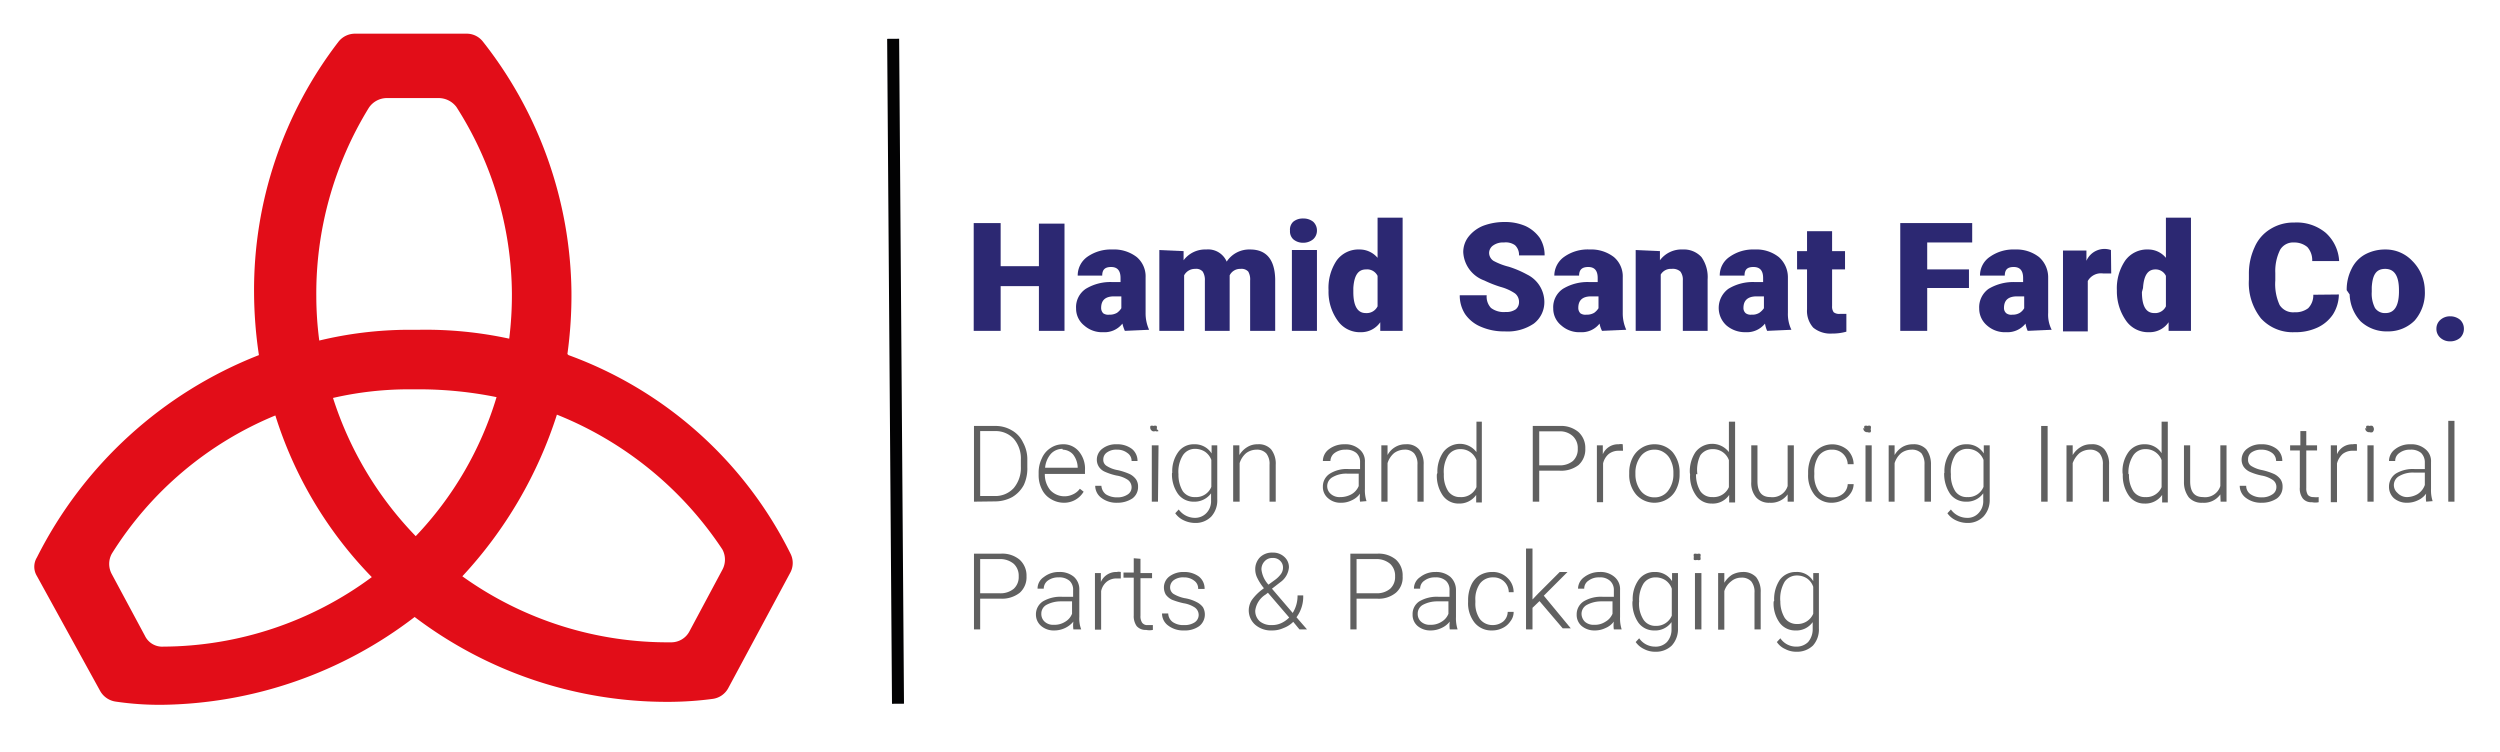 <svg xmlns="http://www.w3.org/2000/svg" viewBox="0 0 92.79 27.9"><path d="M25.58,23.45a.76.76,0,0,1-.65.39h0a13.09,13.09,0,0,1-7.77-2.45,15.93,15.93,0,0,0,3.51-6,13.27,13.27,0,0,1,6.14,5,.79.79,0,0,1,0,.76ZM12.36,14.77a12.55,12.55,0,0,1,2.81-.32h.44a14.5,14.5,0,0,1,2.82.29,12.82,12.82,0,0,1-3,5.16,13.09,13.09,0,0,1-3.07-5.13M6.07,24h0a.71.71,0,0,1-.69-.4L4.15,21.31a.79.79,0,0,1,0-.76,13,13,0,0,1,6.07-5.13,15,15,0,0,0,3.58,6A13.1,13.1,0,0,1,6.07,24M13.69,4a.81.81,0,0,1,.65-.36h1.95a.83.83,0,0,1,.65.33A13,13,0,0,1,19,10.91a13.21,13.21,0,0,1-.1,1.66,14.64,14.64,0,0,0-3.33-.33h-.43a14.31,14.31,0,0,0-3.29.4A12.74,12.74,0,0,1,11.74,11,13.16,13.16,0,0,1,13.69,4m7.37,9.14a15.92,15.92,0,0,0,.15-2.31,15.28,15.28,0,0,0-3.29-9.29.76.76,0,0,0-.61-.29H13.19a.78.78,0,0,0-.62.29,15.1,15.1,0,0,0-3.14,9.33,16,16,0,0,0,.18,2.31,15.58,15.58,0,0,0-8.24,7.51.66.66,0,0,0,0,.69l2.35,4.27a.79.79,0,0,0,.57.39A11.19,11.19,0,0,0,6,26.16a15.71,15.71,0,0,0,9.39-3.26,15.51,15.51,0,0,0,9.44,3.15,12.6,12.6,0,0,0,1.62-.11.77.77,0,0,0,.58-.4l2.31-4.3a.76.76,0,0,0,0-.69,14.88,14.88,0,0,0-8.24-7.37" style="fill:#e20d18"/><line x1="33.33" y1="26.12" x2="33.15" y2="1.44" style="fill:none;stroke:#020203;stroke-miterlimit:10;stroke-width:0.445px"/><path d="M39.51,12.28h-.95V10.62H37.14v1.66h-1v-4h1V9.88h1.42V8.3h.95Z" style="fill:#2c2872"/><path d="M41.75,12.28a1.39,1.39,0,0,1-.09-.27.84.84,0,0,1-.71.32,1,1,0,0,1-.71-.25.8.8,0,0,1-.3-.63.82.82,0,0,1,.36-.73,1.76,1.76,0,0,1,1-.25h.29v-.15c0-.28-.12-.41-.35-.41s-.33.1-.33.32H40a.85.85,0,0,1,.36-.7,1.53,1.53,0,0,1,.93-.27,1.38,1.38,0,0,1,.9.28.94.94,0,0,1,.33.76v1.31a1.48,1.48,0,0,0,.13.63v0Zm-.58-.6a.54.54,0,0,0,.29-.07.62.62,0,0,0,.16-.17V11h-.27c-.32,0-.48.14-.48.43a.28.28,0,0,0,.08.2A.33.33,0,0,0,41.17,11.68Z" style="fill:#2c2872"/><path d="M43.93,9.32l0,.34a1,1,0,0,1,.84-.4.75.75,0,0,1,.76.45,1,1,0,0,1,.87-.45c.6,0,.91.37.93,1.09v1.93h-.93V10.41a.58.58,0,0,0-.07-.33.34.34,0,0,0-.29-.1.43.43,0,0,0-.4.24v2.06h-.92V10.42a.58.58,0,0,0-.08-.34.32.32,0,0,0-.28-.1.45.45,0,0,0-.41.24v2.06h-.92v-3Z" style="fill:#2c2872"/><path d="M47.88,8.56A.4.4,0,0,1,48,8.23a.55.55,0,0,1,.37-.12.57.57,0,0,1,.37.12.44.44,0,0,1,.14.33.43.43,0,0,1-.14.32.57.57,0,0,1-.37.13A.55.55,0,0,1,48,8.88.4.4,0,0,1,47.88,8.56Zm1,3.72h-.93v-3h.93Z" style="fill:#2c2872"/><path d="M49.31,10.78a1.83,1.83,0,0,1,.3-1.11,1,1,0,0,1,.85-.41.87.87,0,0,1,.67.31V8.08h.93v4.2h-.83l0-.32a.86.86,0,0,1-.72.37,1,1,0,0,1-.84-.4A1.83,1.83,0,0,1,49.31,10.78Zm.92.06c0,.52.16.78.46.78a.45.45,0,0,0,.44-.25V10.24A.43.43,0,0,0,50.7,10c-.29,0-.44.22-.47.69Z" style="fill:#2c2872"/><path d="M56.38,11.22a.4.4,0,0,0-.15-.33,1.78,1.78,0,0,0-.53-.24,4.31,4.31,0,0,1-.61-.24,1.18,1.18,0,0,1-.78-1.05.93.93,0,0,1,.2-.58,1.32,1.32,0,0,1,.54-.4,2.24,2.24,0,0,1,.8-.14,1.89,1.89,0,0,1,.77.15,1.35,1.35,0,0,1,.53.44,1.2,1.2,0,0,1,.18.65h-.95a.49.49,0,0,0-.15-.38A.59.59,0,0,0,55.82,9a.63.63,0,0,0-.4.11.34.34,0,0,0-.15.29.36.36,0,0,0,.16.28A2.39,2.39,0,0,0,56,9.9a3.74,3.74,0,0,1,.68.29,1.14,1.14,0,0,1,.64,1,1,1,0,0,1-.39.82,1.73,1.73,0,0,1-1.08.29,2.13,2.13,0,0,1-.88-.17,1.33,1.33,0,0,1-.59-.47,1.27,1.27,0,0,1-.2-.7h1a.61.61,0,0,0,.16.47.79.79,0,0,0,.54.15.61.61,0,0,0,.38-.1A.34.34,0,0,0,56.38,11.22Z" style="fill:#2c2872"/><path d="M59.46,12.28a.94.94,0,0,1-.09-.27.84.84,0,0,1-.71.32,1,1,0,0,1-.71-.25.8.8,0,0,1-.3-.63.82.82,0,0,1,.36-.73,1.76,1.76,0,0,1,1-.25h.29v-.15c0-.28-.12-.41-.35-.41s-.34.1-.34.32h-.92a.86.86,0,0,1,.37-.7A1.51,1.51,0,0,1,59,9.26a1.38,1.38,0,0,1,.9.28.94.94,0,0,1,.33.76v1.31a1.48,1.48,0,0,0,.13.63v0Zm-.58-.6a.54.54,0,0,0,.29-.07.62.62,0,0,0,.16-.17V11h-.27c-.32,0-.48.14-.48.43a.28.28,0,0,0,.08.2A.33.33,0,0,0,58.88,11.68Z" style="fill:#2c2872"/><path d="M61.61,9.32l0,.34a1,1,0,0,1,.85-.4.88.88,0,0,1,.69.28,1.28,1.28,0,0,1,.23.83v1.91h-.92V10.41a.5.5,0,0,0-.09-.33.42.42,0,0,0-.33-.1.43.43,0,0,0-.4.21v2.09h-.93v-3Z" style="fill:#2c2872"/><path d="M65.59,12.28a1,1,0,0,1-.08-.27.86.86,0,0,1-.72.32,1.06,1.06,0,0,1-.71-.25.88.88,0,0,1,.07-1.36,1.74,1.74,0,0,1,1-.25h.29v-.15c0-.28-.12-.41-.36-.41s-.33.1-.33.32h-.92a.83.83,0,0,1,.37-.7,1.51,1.51,0,0,1,.93-.27,1.34,1.34,0,0,1,.89.28,1,1,0,0,1,.34.76v1.31a1.35,1.35,0,0,0,.13.63v0Zm-.57-.6a.49.49,0,0,0,.28-.07.68.68,0,0,0,.17-.17V11H65.2c-.32,0-.49.14-.49.43a.25.25,0,0,0,.09.2A.31.31,0,0,0,65,11.68Z" style="fill:#2c2872"/><path d="M68,8.58v.74h.48V10H68v1.36a.35.35,0,0,0,.06.23.33.33,0,0,0,.23.06h.24v.66a1.88,1.88,0,0,1-.53.07,1,1,0,0,1-.7-.22.93.93,0,0,1-.23-.68V10h-.37V9.32h.37V8.58Z" style="fill:#2c2872"/><path d="M73.08,10.69H71.53v1.59h-1v-4h2.67V9H71.53V10h1.55Z" style="fill:#2c2872"/><path d="M75.26,12.28a1,1,0,0,1-.08-.27.86.86,0,0,1-.72.32,1,1,0,0,1-.71-.25.82.82,0,0,1-.29-.63.84.84,0,0,1,.35-.73,1.8,1.8,0,0,1,1-.25h.28v-.15c0-.28-.12-.41-.35-.41s-.33.1-.33.32h-.92a.83.83,0,0,1,.37-.7,1.51,1.51,0,0,1,.93-.27,1.37,1.37,0,0,1,.89.28,1,1,0,0,1,.34.76v1.31a1.23,1.23,0,0,0,.13.63v0Zm-.57-.6a.51.51,0,0,0,.28-.07.5.5,0,0,0,.16-.17V11h-.26c-.33,0-.49.14-.49.43a.25.25,0,0,0,.09.2A.31.31,0,0,0,74.69,11.68Z" style="fill:#2c2872"/><path d="M78.36,10.15l-.3,0a.56.56,0,0,0-.57.28v1.87h-.92v-3h.87l0,.38a.73.73,0,0,1,.91-.4Z" style="fill:#2c2872"/><path d="M78.57,10.78a1.83,1.83,0,0,1,.31-1.11,1,1,0,0,1,.85-.41.85.85,0,0,1,.66.31V8.08h.93v4.2h-.83l0-.32a.85.85,0,0,1-.72.37,1,1,0,0,1-.84-.4A1.9,1.9,0,0,1,78.57,10.78Zm.93.06c0,.52.15.78.46.78a.44.44,0,0,0,.43-.25V10.24A.42.42,0,0,0,80,10c-.28,0-.43.22-.46.69Z" style="fill:#2c2872"/><path d="M86.81,10.93a1.43,1.43,0,0,1-.22.74,1.4,1.4,0,0,1-.58.49,1.93,1.93,0,0,1-.85.17,1.59,1.59,0,0,1-1.24-.51,2.11,2.11,0,0,1-.45-1.44v-.2a2.32,2.32,0,0,1,.21-1,1.46,1.46,0,0,1,.59-.68,1.61,1.61,0,0,1,.88-.24,1.68,1.68,0,0,1,1.17.38,1.52,1.52,0,0,1,.5,1.05h-1a.73.73,0,0,0-.18-.52A.75.75,0,0,0,85.15,9a.56.56,0,0,0-.52.27,1.78,1.78,0,0,0-.18.86v.28a1.87,1.87,0,0,0,.16.91.59.59,0,0,0,.55.27.78.78,0,0,0,.51-.15.68.68,0,0,0,.19-.5Z" style="fill:#2c2872"/><path d="M87.1,10.77a1.7,1.7,0,0,1,.18-.79,1.2,1.2,0,0,1,.49-.53,1.56,1.56,0,0,1,.76-.19,1.36,1.36,0,0,1,1,.42A1.58,1.58,0,0,1,90,10.8v0a1.56,1.56,0,0,1-.38,1.1,1.38,1.38,0,0,1-1,.4,1.41,1.41,0,0,1-1-.37,1.53,1.53,0,0,1-.41-1Zm.93.06a1.17,1.17,0,0,0,.12.6.44.44,0,0,0,.39.19c.32,0,.49-.25.5-.76v-.09c0-.53-.17-.79-.51-.79s-.47.22-.5.68Z" style="fill:#2c2872"/><path d="M90.94,11.74a.57.57,0,0,1,.37.13.45.45,0,0,1,.14.33.46.46,0,0,1-.14.34.57.57,0,0,1-.37.13.53.53,0,0,1-.36-.13.43.43,0,0,1-.15-.34.43.43,0,0,1,.15-.33A.53.53,0,0,1,90.94,11.74Z" style="fill:#2c2872"/><path d="M36.15,18.62V15.81h.78a1.17,1.17,0,0,1,.62.16,1,1,0,0,1,.42.45,1.29,1.29,0,0,1,.16.66v.26A1.44,1.44,0,0,1,38,18a1.16,1.16,0,0,1-.43.45,1.35,1.35,0,0,1-.64.16ZM36.38,16v2.41h.53a.92.92,0,0,0,.72-.3,1.16,1.16,0,0,0,.26-.79v-.25a1.12,1.12,0,0,0-.26-.78.92.92,0,0,0-.7-.29Z" style="fill:#606060"/><path d="M39.49,18.66a.93.93,0,0,1-.49-.14.83.83,0,0,1-.33-.36,1.15,1.15,0,0,1-.12-.53v-.08a1.19,1.19,0,0,1,.12-.54.85.85,0,0,1,.32-.38.82.82,0,0,1,.45-.14.74.74,0,0,1,.6.26,1,1,0,0,1,.23.71v.13H38.78v0a.92.92,0,0,0,.2.6.72.72,0,0,0,.84.16.64.64,0,0,0,.26-.21l.14.11A.84.84,0,0,1,39.49,18.66Zm-.05-2a.58.58,0,0,0-.44.19.91.91,0,0,0-.21.51H40v0a.82.82,0,0,0-.17-.49A.53.53,0,0,0,39.44,16.69Z" style="fill:#606060"/><path d="M42,18.09a.34.34,0,0,0-.14-.28,1.05,1.05,0,0,0-.42-.16,2.17,2.17,0,0,1-.43-.14.51.51,0,0,1-.22-.18.48.48,0,0,1-.08-.27.51.51,0,0,1,.21-.41.82.82,0,0,1,.53-.16.89.89,0,0,1,.56.17.57.57,0,0,1,.21.45H42a.35.35,0,0,0-.16-.3.6.6,0,0,0-.38-.12.58.58,0,0,0-.37.1.31.31,0,0,0-.14.26.26.26,0,0,0,.12.24,1.1,1.1,0,0,0,.42.16,2.32,2.32,0,0,1,.45.15.65.65,0,0,1,.23.2.47.47,0,0,1,.07.27.52.52,0,0,1-.21.43,1,1,0,0,1-.56.16.92.92,0,0,1-.59-.18.56.56,0,0,1-.23-.45h.23a.43.43,0,0,0,.17.32.77.77,0,0,0,.42.11.67.67,0,0,0,.39-.11A.31.31,0,0,0,42,18.09Z" style="fill:#606060"/><path d="M42.7,15.92a.18.18,0,0,1,0-.11.14.14,0,0,1,.11,0,.16.16,0,0,1,.12,0,.17.17,0,0,1,0,.12A.15.15,0,0,1,43,16a.16.16,0,0,1-.12,0,.14.14,0,0,1-.11,0A.17.17,0,0,1,42.7,15.92Zm.28,2.7h-.23V16.53H43Z" style="fill:#606060"/><path d="M43.51,17.55a1.21,1.21,0,0,1,.22-.77.7.7,0,0,1,.59-.29.73.73,0,0,1,.65.34v-.3h.21v2a.89.89,0,0,1-.22.64.81.81,0,0,1-.61.24,1,1,0,0,1-.42-.1.79.79,0,0,1-.31-.26l.13-.14a.74.74,0,0,0,.58.31.58.58,0,0,0,.45-.18.64.64,0,0,0,.17-.47v-.26a.76.76,0,0,1-.65.31.71.71,0,0,1-.58-.29,1.26,1.26,0,0,1-.22-.78Zm.23.05a1.17,1.17,0,0,0,.16.63.53.53,0,0,0,.46.22.61.61,0,0,0,.6-.38v-1a.64.64,0,0,0-.23-.3.67.67,0,0,0-.37-.11.53.53,0,0,0-.45.23A1.15,1.15,0,0,0,43.74,17.6Z" style="fill:#606060"/><path d="M46,16.53v.36a.86.86,0,0,1,.3-.3.7.7,0,0,1,.38-.1.61.61,0,0,1,.5.19.86.86,0,0,1,.17.57v1.37h-.23V17.25a.62.62,0,0,0-.12-.42.47.47,0,0,0-.37-.14.65.65,0,0,0-.38.13.8.8,0,0,0-.24.37v1.43h-.24V16.53Z" style="fill:#606060"/><path d="M50.48,18.62a1,1,0,0,1,0-.3.76.76,0,0,1-.31.25.86.86,0,0,1-.39.09.69.69,0,0,1-.49-.17.54.54,0,0,1-.19-.43.56.56,0,0,1,.26-.48,1.17,1.17,0,0,1,.7-.17h.42v-.24a.45.45,0,0,0-.14-.36.58.58,0,0,0-.4-.12.65.65,0,0,0-.4.12.38.38,0,0,0-.16.3H49.1a.55.55,0,0,1,.23-.44.92.92,0,0,1,.57-.18.78.78,0,0,1,.55.18.57.57,0,0,1,.21.48v1a1.28,1.28,0,0,0,.06.45v0Zm-.73-.17a.85.85,0,0,0,.42-.11.63.63,0,0,0,.26-.3v-.46H50a1,1,0,0,0-.54.13.38.38,0,0,0-.07.62A.49.49,0,0,0,49.75,18.45Z" style="fill:#606060"/><path d="M51.5,16.53v.36a.76.76,0,0,1,.29-.3.73.73,0,0,1,.39-.1.59.59,0,0,1,.49.19.86.86,0,0,1,.17.57v1.37h-.23V17.25a.62.62,0,0,0-.12-.42.45.45,0,0,0-.37-.14.65.65,0,0,0-.38.13.8.8,0,0,0-.24.37v1.43h-.23V16.53Z" style="fill:#606060"/><path d="M53.35,17.55a1.28,1.28,0,0,1,.22-.77.77.77,0,0,1,1.23,0V15.65H55v3h-.21v-.28a.76.76,0,0,1-.65.32.71.71,0,0,1-.59-.3,1.29,1.29,0,0,1-.22-.78Zm.24.05a1.09,1.09,0,0,0,.16.63.52.52,0,0,0,.45.22.61.61,0,0,0,.6-.37v-1a.62.62,0,0,0-.6-.41.53.53,0,0,0-.45.23A1.16,1.16,0,0,0,53.59,17.6Z" style="fill:#606060"/><path d="M57.13,17.47v1.15h-.24V15.81h1a1,1,0,0,1,.69.22.79.79,0,0,1,.26.62.78.78,0,0,1-.25.61,1.06,1.06,0,0,1-.71.21Zm0-.2h.72a.76.76,0,0,0,.53-.16.59.59,0,0,0,.18-.46.6.6,0,0,0-.18-.46.7.7,0,0,0-.52-.18h-.73Z" style="fill:#606060"/><path d="M60.24,16.73l-.16,0a.59.59,0,0,0-.37.12.65.65,0,0,0-.21.35v1.44h-.23V16.53h.22v.33a.61.61,0,0,1,.59-.37.33.33,0,0,1,.15,0Z" style="fill:#606060"/><path d="M60.47,17.54a1.19,1.19,0,0,1,.12-.54.91.91,0,0,1,.33-.37.87.87,0,0,1,.48-.14.89.89,0,0,1,.68.29,1.17,1.17,0,0,1,.26.78v.05a1.19,1.19,0,0,1-.12.54.85.85,0,0,1-.33.37.91.91,0,0,1-1.16-.16,1.12,1.12,0,0,1-.26-.77Zm.23.07a1,1,0,0,0,.2.61.63.63,0,0,0,.51.24.61.61,0,0,0,.5-.24,1,1,0,0,0,.2-.63v-.05a1,1,0,0,0-.09-.43.65.65,0,0,0-.25-.31.6.6,0,0,0-.37-.11.62.62,0,0,0-.5.24,1,1,0,0,0-.2.63Z" style="fill:#606060"/><path d="M62.72,17.55a1.28,1.28,0,0,1,.21-.77.78.78,0,0,1,1.24,0V15.65h.23v3h-.22v-.28a.73.73,0,0,1-.65.32.69.69,0,0,1-.58-.3,1.23,1.23,0,0,1-.22-.78Zm.23.05a1.17,1.17,0,0,0,.16.63.52.52,0,0,0,.45.22.62.62,0,0,0,.61-.37v-1a.62.62,0,0,0-.6-.41.55.55,0,0,0-.46.23A1.24,1.24,0,0,0,63,17.6Z" style="fill:#606060"/><path d="M66.35,18.35a.76.76,0,0,1-.67.31.63.63,0,0,1-.5-.2.81.81,0,0,1-.18-.57V16.53h.23v1.33c0,.4.16.59.48.59a.59.59,0,0,0,.64-.41V16.53h.23v2.09h-.23Z" style="fill:#606060"/><path d="M68,18.46a.59.59,0,0,0,.41-.14.49.49,0,0,0,.17-.35h.22a.62.62,0,0,1-.12.35.68.68,0,0,1-.29.24.87.87,0,0,1-.39.1.8.8,0,0,1-.65-.29,1.16,1.16,0,0,1-.24-.77v-.07a1.33,1.33,0,0,1,.11-.54.87.87,0,0,1,1.34-.3.76.76,0,0,1,.24.54h-.22a.56.56,0,0,0-.58-.54.59.59,0,0,0-.49.22,1.08,1.08,0,0,0-.17.64v.06a1,1,0,0,0,.17.63A.59.59,0,0,0,68,18.46Z" style="fill:#606060"/><path d="M69.2,15.92a.17.17,0,0,1,0-.11.16.16,0,0,1,.12,0,.12.12,0,0,1,.11,0,.15.15,0,0,1,0,.12.13.13,0,0,1,0,.11.12.12,0,0,1-.11,0,.14.14,0,0,1-.16-.16Zm.27,2.7h-.23V16.53h.23Z" style="fill:#606060"/><path d="M70.32,16.53v.36a.84.84,0,0,1,.29-.3.76.76,0,0,1,.39-.1.62.62,0,0,1,.5.19.92.92,0,0,1,.17.57v1.37h-.24V17.25a.68.68,0,0,0-.11-.42.48.48,0,0,0-.38-.14.65.65,0,0,0-.38.13.8.8,0,0,0-.24.37v1.43H70.1V16.53Z" style="fill:#606060"/><path d="M72.17,17.55a1.21,1.21,0,0,1,.22-.77.71.71,0,0,1,.59-.29.73.73,0,0,1,.65.34v-.3h.22v2a.9.9,0,0,1-.23.64.81.81,0,0,1-.61.24,1,1,0,0,1-.42-.1.79.79,0,0,1-.31-.26l.13-.14a.74.74,0,0,0,.58.31.55.55,0,0,0,.45-.18.64.64,0,0,0,.17-.47v-.26a.75.75,0,0,1-.65.31.71.71,0,0,1-.58-.29,1.33,1.33,0,0,1-.22-.78Zm.24.05a1.09,1.09,0,0,0,.16.63.51.51,0,0,0,.45.22.61.61,0,0,0,.6-.38v-1a.64.64,0,0,0-.23-.3.65.65,0,0,0-.37-.11.53.53,0,0,0-.45.23A1.16,1.16,0,0,0,72.41,17.6Z" style="fill:#606060"/><path d="M76,18.62h-.24V15.81H76Z" style="fill:#606060"/><path d="M76.93,16.53v.36a.86.86,0,0,1,.3-.3.7.7,0,0,1,.38-.1.59.59,0,0,1,.5.19.86.86,0,0,1,.17.57v1.37h-.23V17.25a.62.62,0,0,0-.12-.42.47.47,0,0,0-.37-.14.65.65,0,0,0-.38.13.9.9,0,0,0-.25.37v1.43H76.7V16.53Z" style="fill:#606060"/><path d="M78.78,17.55a1.21,1.21,0,0,1,.22-.77.71.71,0,0,1,.59-.29.73.73,0,0,1,.64.33V15.65h.23v3h-.21v-.28a.76.76,0,0,1-.66.32.69.69,0,0,1-.58-.3,1.29,1.29,0,0,1-.22-.78Zm.24.05a1.09,1.09,0,0,0,.16.63.51.51,0,0,0,.45.22.61.61,0,0,0,.6-.37v-1a.62.62,0,0,0-.6-.41.53.53,0,0,0-.45.23A1.16,1.16,0,0,0,79,17.6Z" style="fill:#606060"/><path d="M82.41,18.35a.74.74,0,0,1-.66.31.63.63,0,0,1-.51-.2.92.92,0,0,1-.18-.57V16.53h.23v1.33c0,.4.16.59.48.59a.59.59,0,0,0,.64-.41V16.53h.23v2.09h-.22Z" style="fill:#606060"/><path d="M84.49,18.09a.31.31,0,0,0-.14-.28,1.06,1.06,0,0,0-.41-.16,2.08,2.08,0,0,1-.44-.14.58.58,0,0,1-.22-.18.48.48,0,0,1-.08-.27.51.51,0,0,1,.21-.41.82.82,0,0,1,.53-.16.89.89,0,0,1,.56.17.57.57,0,0,1,.21.45h-.23a.37.37,0,0,0-.15-.3.65.65,0,0,0-.39-.12.62.62,0,0,0-.37.1.3.3,0,0,0-.13.26.26.26,0,0,0,.11.24,1.17,1.17,0,0,0,.42.16,2.32,2.32,0,0,1,.45.15.65.65,0,0,1,.23.2.47.47,0,0,1,.07.27.52.52,0,0,1-.21.43,1,1,0,0,1-.56.16.92.92,0,0,1-.59-.18.56.56,0,0,1-.23-.45h.24a.37.37,0,0,0,.17.32.71.71,0,0,0,.41.11.67.67,0,0,0,.39-.11A.31.31,0,0,0,84.49,18.09Z" style="fill:#606060"/><path d="M85.6,16v.53H86v.19H85.6v1.39a.45.45,0,0,0,.06.26.27.27,0,0,0,.21.08.8.8,0,0,0,.19,0v.19a.6.6,0,0,1-.25,0,.4.4,0,0,1-.34-.14.61.61,0,0,1-.11-.41V16.72H85v-.19h.38V16Z" style="fill:#606060"/><path d="M87.48,16.73l-.16,0a.59.59,0,0,0-.37.12.72.72,0,0,0-.21.35v1.44h-.23V16.53h.23v.33a.61.61,0,0,1,.59-.37.31.31,0,0,1,.15,0Z" style="fill:#606060"/><path d="M87.83,15.92a.17.17,0,0,1,0-.11.16.16,0,0,1,.12,0,.15.15,0,0,1,.11,0,.18.18,0,0,1,.05.12.16.16,0,0,1-.05.11.15.15,0,0,1-.11,0,.14.14,0,0,1-.16-.16Zm.27,2.7h-.23V16.53h.23Z" style="fill:#606060"/><path d="M90.05,18.62a1,1,0,0,1,0-.3.76.76,0,0,1-.31.25.9.9,0,0,1-.4.09.73.73,0,0,1-.49-.17.57.57,0,0,1-.18-.43.58.58,0,0,1,.25-.48,1.22,1.22,0,0,1,.71-.17H90v-.24a.49.49,0,0,0-.14-.36.58.58,0,0,0-.4-.12.63.63,0,0,0-.4.12.35.35,0,0,0-.16.3h-.23a.55.55,0,0,1,.23-.44.88.88,0,0,1,.57-.18.79.79,0,0,1,.55.18.57.57,0,0,1,.21.48v1a1.28,1.28,0,0,0,.06.45v0Zm-.73-.17a.81.81,0,0,0,.41-.11A.65.65,0,0,0,90,18v-.46h-.41a1,1,0,0,0-.54.13.38.38,0,0,0-.07.62A.49.49,0,0,0,89.32,18.45Z" style="fill:#606060"/><path d="M91.1,18.62h-.23v-3h.23Z" style="fill:#606060"/><path d="M36.38,22.22v1.14h-.23V20.55h1a1,1,0,0,1,.69.22.79.79,0,0,1,.26.62.77.77,0,0,1-.25.61,1.06,1.06,0,0,1-.71.22Zm0-.2h.72a.77.77,0,0,0,.53-.17.59.59,0,0,0,.18-.46.6.6,0,0,0-.18-.46.78.78,0,0,0-.51-.18h-.74Z" style="fill:#606060"/><path d="M39.84,23.36a1,1,0,0,1,0-.29.9.9,0,0,1-.31.24.93.93,0,0,1-.4.09.71.71,0,0,1-.49-.17.55.55,0,0,1-.19-.42.57.57,0,0,1,.26-.49,1.28,1.28,0,0,1,.71-.17h.41v-.24a.45.45,0,0,0-.13-.35.58.58,0,0,0-.41-.13.65.65,0,0,0-.4.12.37.37,0,0,0-.15.3h-.23a.51.51,0,0,1,.23-.43.89.89,0,0,1,.57-.19.81.81,0,0,1,.55.18.62.62,0,0,1,.2.49v1a1.11,1.11,0,0,0,.07.46v0Zm-.73-.17a.73.73,0,0,0,.42-.11.59.59,0,0,0,.26-.3v-.46h-.41a1.13,1.13,0,0,0-.54.13.37.37,0,0,0-.19.33.38.38,0,0,0,.13.3A.46.46,0,0,0,39.11,23.19Z" style="fill:#606060"/><path d="M41.6,21.47h-.15a.57.57,0,0,0-.37.12.61.61,0,0,0-.21.35v1.43h-.23V21.27h.22v.33a.62.62,0,0,1,.59-.37.33.33,0,0,1,.15,0Z" style="fill:#606060"/><path d="M42.33,20.74v.53h.43v.19h-.43v1.39a.43.43,0,0,0,.06.26.23.23,0,0,0,.21.09l.19,0v.18a.62.62,0,0,1-.25,0,.44.44,0,0,1-.35-.14.64.64,0,0,1-.11-.4v-1.4h-.38v-.19h.38v-.53Z" style="fill:#606060"/><path d="M44.49,22.83a.34.34,0,0,0-.14-.28,1.05,1.05,0,0,0-.42-.16,2.86,2.86,0,0,1-.43-.13.63.63,0,0,1-.23-.19.54.54,0,0,1-.07-.27.51.51,0,0,1,.21-.41.86.86,0,0,1,.53-.16.91.91,0,0,1,.56.17.57.57,0,0,1,.21.46h-.24a.35.35,0,0,0-.15-.31.6.6,0,0,0-.38-.12.58.58,0,0,0-.37.1.33.33,0,0,0-.14.26.29.29,0,0,0,.12.25,1.32,1.32,0,0,0,.41.16,1.45,1.45,0,0,1,.46.15.63.63,0,0,1,.23.19.55.55,0,0,1-.14.7.91.91,0,0,1-.56.16.92.92,0,0,1-.59-.18.55.55,0,0,1-.23-.45h.23a.41.41,0,0,0,.17.32.69.69,0,0,0,.42.11.67.67,0,0,0,.39-.1A.33.33,0,0,0,44.49,22.83Z" style="fill:#606060"/><path d="M46.91,21.83a1.89,1.89,0,0,1-.24-.37.71.71,0,0,1-.08-.31.63.63,0,0,1,.18-.47.64.64,0,0,1,.47-.17.61.61,0,0,1,.43.16.51.51,0,0,1,.17.39.75.75,0,0,1-.32.55l-.31.24.77.9a1.2,1.2,0,0,0,.18-.65h.21a1.28,1.28,0,0,1-.25.81l.39.45h-.28L48,23.08a1,1,0,0,1-.36.23,1,1,0,0,1-.42.09.9.9,0,0,1-.63-.21.71.71,0,0,1-.12-.93,1.82,1.82,0,0,1,.42-.41Zm.3,1.37a.8.8,0,0,0,.34-.07,1,1,0,0,0,.3-.21L47.06,22l0,0-.09.07a.82.82,0,0,0-.38.59.51.51,0,0,0,.18.41A.67.67,0,0,0,47.21,23.2Zm-.39-2.06a1,1,0,0,0,.26.56l.26-.19a1,1,0,0,0,.2-.2.41.41,0,0,0,.08-.25.34.34,0,0,0-.11-.25.36.36,0,0,0-.27-.1.38.38,0,0,0-.3.12A.43.43,0,0,0,46.82,21.14Z" style="fill:#606060"/><path d="M50.35,22.22v1.14h-.23V20.55h1a1,1,0,0,1,.69.22.79.79,0,0,1,.25.62.74.74,0,0,1-.25.61,1,1,0,0,1-.7.22Zm0-.2h.73a.76.76,0,0,0,.52-.17.59.59,0,0,0,.18-.46.6.6,0,0,0-.18-.46.78.78,0,0,0-.51-.18h-.74Z" style="fill:#606060"/><path d="M53.81,23.36a1,1,0,0,1,0-.29.81.81,0,0,1-.31.24.93.93,0,0,1-.4.09.73.73,0,0,1-.49-.17.54.54,0,0,1-.18-.42.56.56,0,0,1,.25-.49,1.28,1.28,0,0,1,.71-.17h.41v-.24a.45.45,0,0,0-.13-.35.55.55,0,0,0-.4-.13.63.63,0,0,0-.4.12.35.35,0,0,0-.16.3h-.23a.51.51,0,0,1,.23-.43.89.89,0,0,1,.57-.19.81.81,0,0,1,.55.18.66.66,0,0,1,.21.49v1a1.34,1.34,0,0,0,.06.46v0Zm-.72-.17a.72.72,0,0,0,.41-.11.59.59,0,0,0,.26-.3v-.46h-.41a1.13,1.13,0,0,0-.54.13.37.37,0,0,0-.19.33.38.38,0,0,0,.13.3A.48.48,0,0,0,53.09,23.19Z" style="fill:#606060"/><path d="M55.38,23.2a.63.63,0,0,0,.41-.13.48.48,0,0,0,.17-.36h.22a.55.55,0,0,1-.12.35.71.71,0,0,1-.29.25.86.86,0,0,1-.39.09.8.8,0,0,1-.65-.29,1.16,1.16,0,0,1-.24-.77v-.06a1.35,1.35,0,0,1,.11-.55.81.81,0,0,1,.31-.37.89.89,0,0,1,.47-.13.76.76,0,0,1,.56.21.72.72,0,0,1,.24.54H56a.56.56,0,0,0-.58-.55.59.59,0,0,0-.49.23,1,1,0,0,0-.17.63v.07a1,1,0,0,0,.17.62A.59.59,0,0,0,55.38,23.2Z" style="fill:#606060"/><path d="M57.14,22.31l-.26.25v.8h-.24v-3h.24v1.89l.22-.23.79-.79h.29l-.88.88,1,1.21H58Z" style="fill:#606060"/><path d="M59.9,23.36a.89.89,0,0,1,0-.29.74.74,0,0,1-.31.24.9.9,0,0,1-.4.09.73.73,0,0,1-.49-.17.54.54,0,0,1-.18-.42.57.57,0,0,1,.26-.49,1.25,1.25,0,0,1,.7-.17h.42v-.24a.45.45,0,0,0-.14-.35.54.54,0,0,0-.4-.13.63.63,0,0,0-.4.12.35.35,0,0,0-.16.3h-.23a.54.54,0,0,1,.23-.43.93.93,0,0,1,.57-.19.79.79,0,0,1,.55.18.59.59,0,0,1,.21.49v1a1.34,1.34,0,0,0,.06.46v0Zm-.73-.17a.7.7,0,0,0,.41-.11.61.61,0,0,0,.27-.3v-.46h-.41a1.13,1.13,0,0,0-.54.13.38.38,0,0,0-.2.33.42.42,0,0,0,.13.3A.48.48,0,0,0,59.17,23.19Z" style="fill:#606060"/><path d="M60.6,22.3a1.23,1.23,0,0,1,.22-.78.71.71,0,0,1,.59-.29.73.73,0,0,1,.65.34v-.3h.22v2.05a.9.9,0,0,1-.23.64.84.84,0,0,1-.61.23.87.87,0,0,1-.42-.1.79.79,0,0,1-.31-.26l.13-.14a.71.71,0,0,0,.58.31.58.58,0,0,0,.45-.17.69.69,0,0,0,.17-.48v-.26a.74.74,0,0,1-.65.31.71.71,0,0,1-.58-.29,1.29,1.29,0,0,1-.22-.78Zm.24,0A1.09,1.09,0,0,0,61,23a.52.52,0,0,0,.45.23.62.62,0,0,0,.6-.38v-1a.62.62,0,0,0-.23-.31.65.65,0,0,0-.37-.11.53.53,0,0,0-.45.23A1.16,1.16,0,0,0,60.84,22.34Z" style="fill:#606060"/><path d="M62.87,20.67a.18.18,0,0,1,0-.11.18.18,0,0,1,.12,0,.17.17,0,0,1,.12,0,.14.14,0,0,1,0,.11.15.15,0,0,1,0,.11.16.16,0,0,1-.12,0,.17.17,0,0,1-.12,0A.21.21,0,0,1,62.87,20.67Zm.28,2.69h-.24V21.27h.24Z" style="fill:#606060"/><path d="M64,21.27v.36a.93.93,0,0,1,.29-.3.87.87,0,0,1,.39-.1.65.65,0,0,1,.5.19.86.86,0,0,1,.17.57v1.37h-.23V22a.62.62,0,0,0-.12-.42.47.47,0,0,0-.37-.14.57.57,0,0,0-.38.14.72.72,0,0,0-.25.36v1.43h-.23V21.27Z" style="fill:#606060"/><path d="M65.85,22.3a1.29,1.29,0,0,1,.21-.78.73.73,0,0,1,.6-.29.7.7,0,0,1,.64.34l0-.3h.21v2.05a.89.89,0,0,1-.22.64.85.85,0,0,1-.62.23.86.86,0,0,1-.41-.1.72.72,0,0,1-.31-.26l.13-.14a.7.7,0,0,0,.58.31.61.61,0,0,0,.45-.17.73.73,0,0,0,.17-.48v-.26a.74.74,0,0,1-.65.31.71.71,0,0,1-.58-.29,1.23,1.23,0,0,1-.22-.78Zm.23,0a1.17,1.17,0,0,0,.16.63.53.53,0,0,0,.45.23.63.63,0,0,0,.61-.38v-1a.62.62,0,0,0-.23-.31.67.67,0,0,0-.37-.11.55.55,0,0,0-.46.23A1.24,1.24,0,0,0,66.08,22.34Z" style="fill:#606060"/></svg>